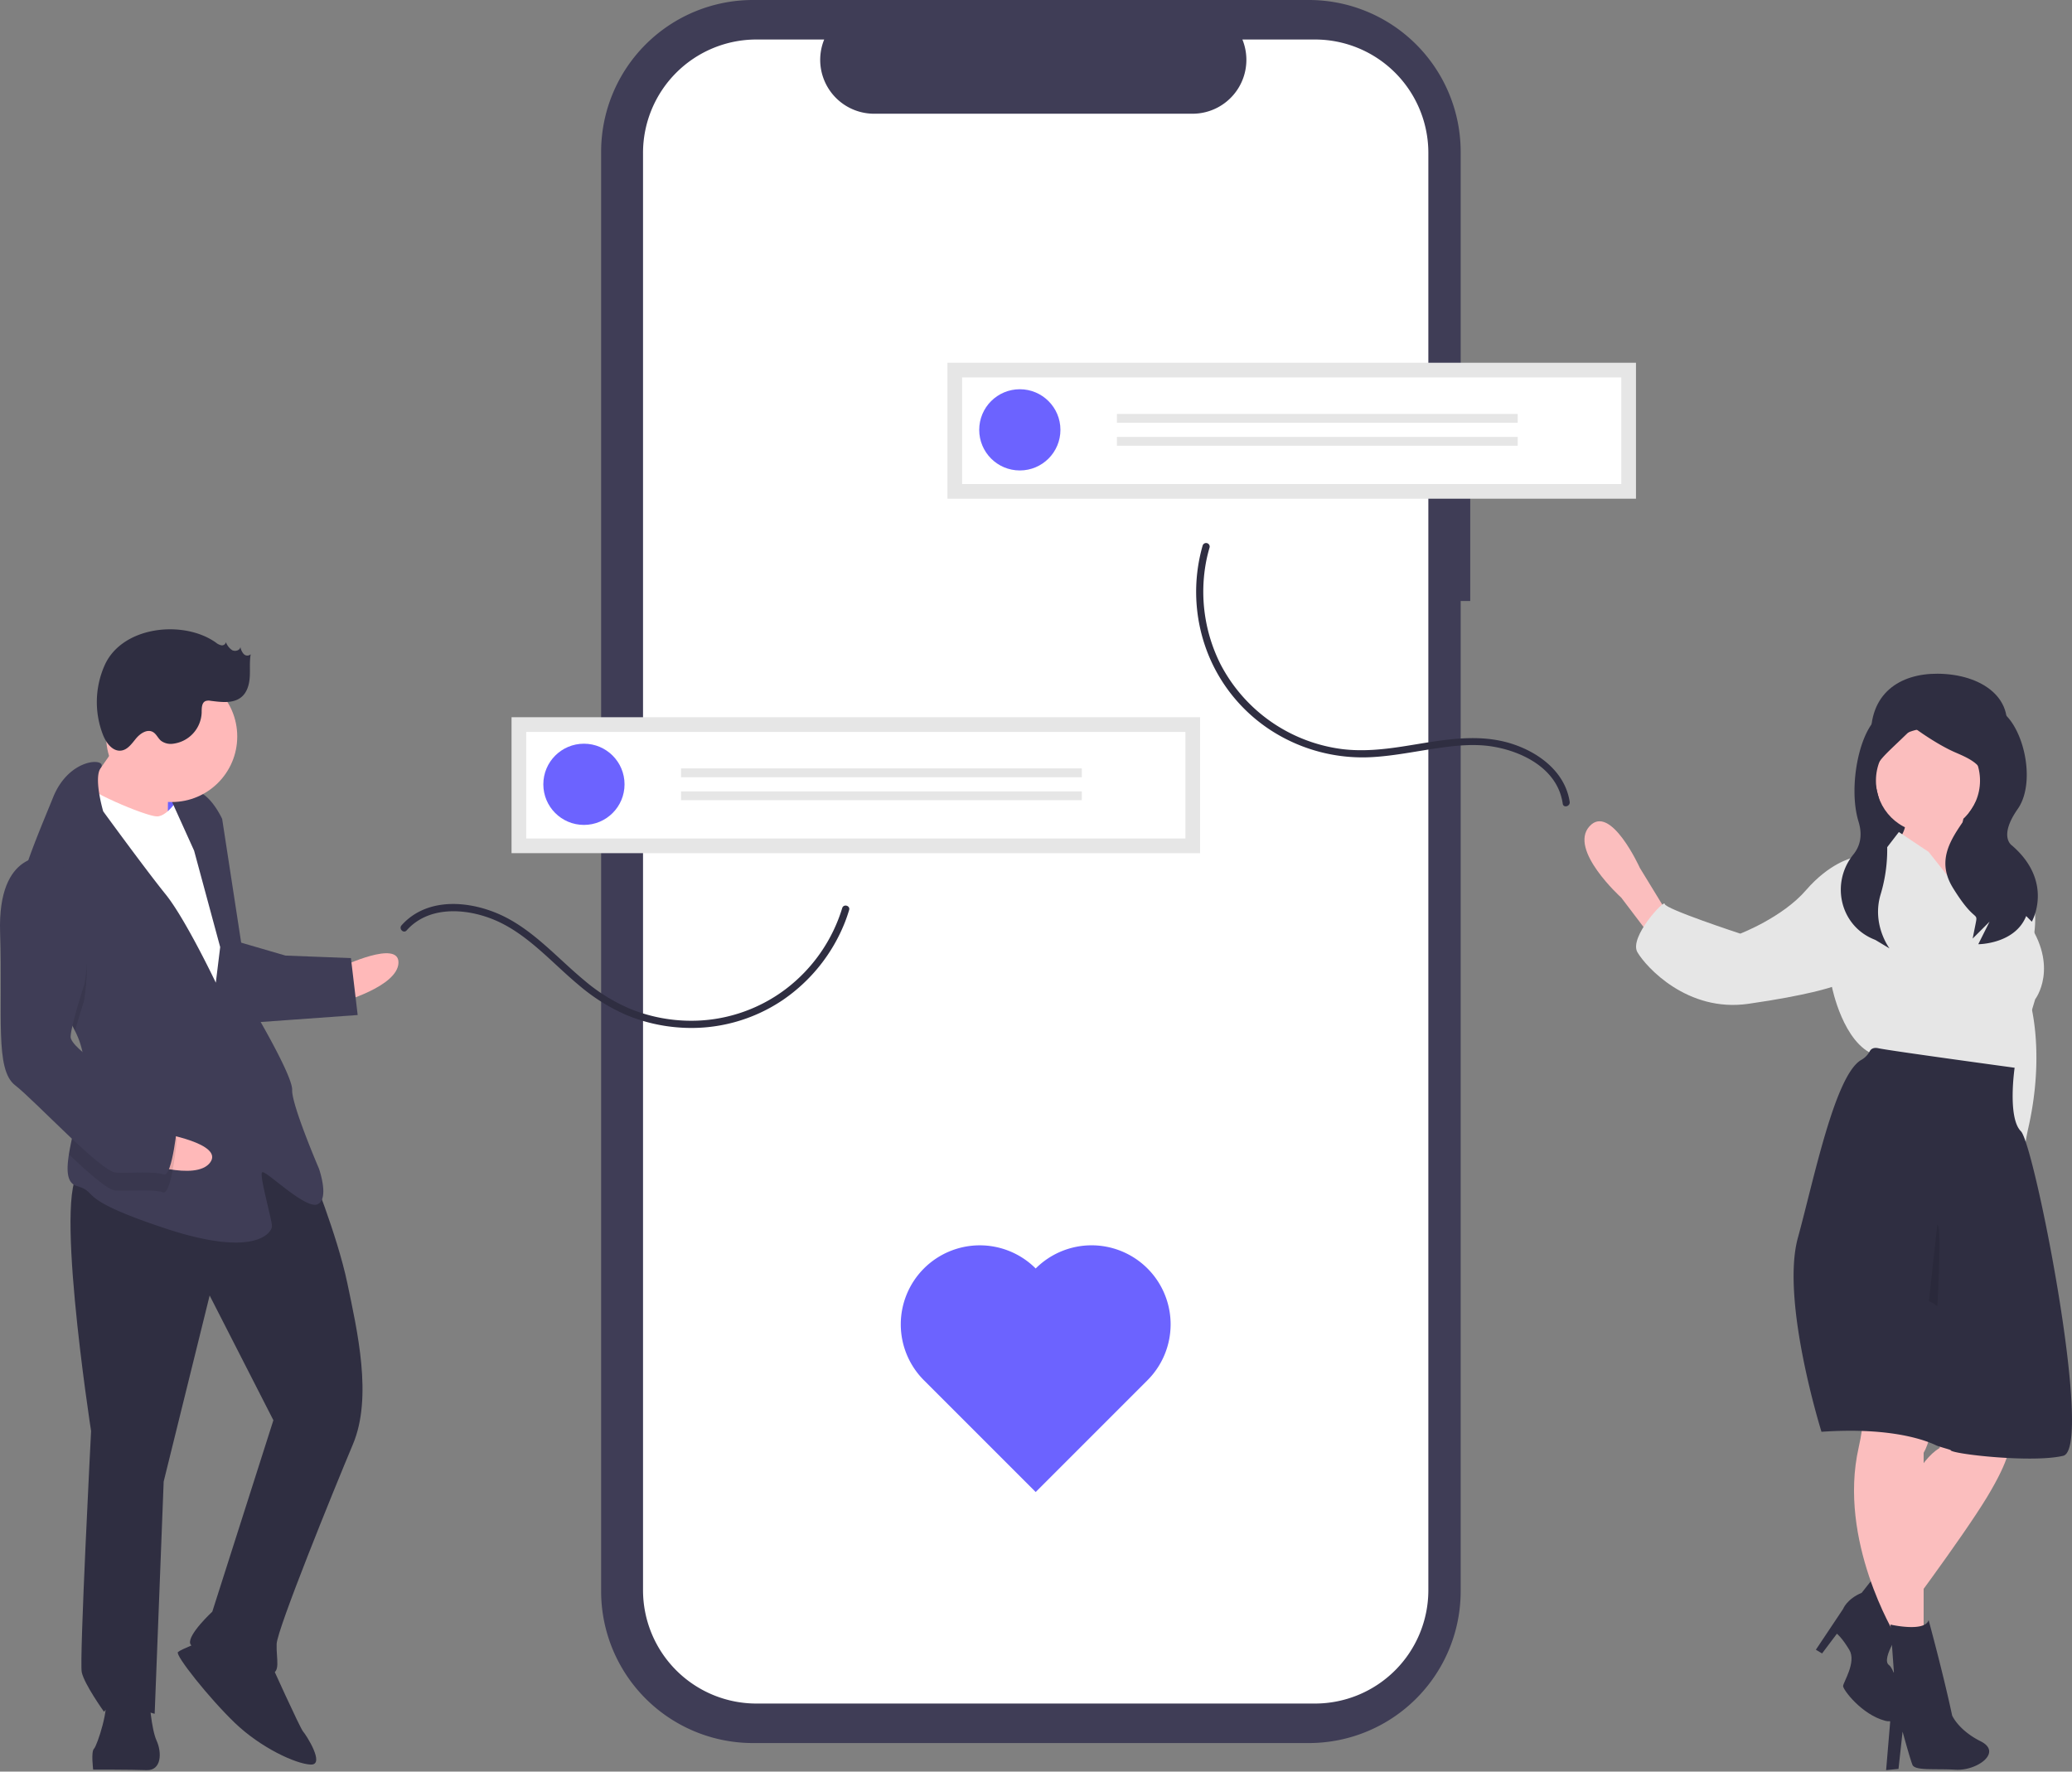 <?xml version="1.0" encoding="UTF-8"?> <svg xmlns="http://www.w3.org/2000/svg" width="600" height="513" fill="none"><rect width="100%" height="100%" fill="#808080" stroke="none"/><g clip-path="url(#clip0)"><path d="M425.748 119.945h-2.773V43.971a43.985 43.985 0 00-12.879-31.092A43.978 43.978 0 00379.004 0h-160.96a43.965 43.965 0 00-31.093 12.879 43.978 43.978 0 00-12.879 31.092v416.796a43.97 43.97 0 0043.972 43.971h160.959a43.97 43.97 0 0043.972-43.971V174.024h2.773v-54.079z" fill="#3F3D56"></path><path d="M380.777 11.44h-21.01a15.604 15.604 0 01-7.109 19.66 15.602 15.602 0 01-7.336 1.832h-92.211a15.604 15.604 0 01-15.519-14.009 15.604 15.604 0 011.074-7.483h-19.624a32.836 32.836 0 00-32.837 32.837V460.46a32.833 32.833 0 0032.837 32.837h161.735a32.842 32.842 0 0023.22-9.618 32.833 32.833 0 009.618-23.219V44.277a32.842 32.842 0 00-20.271-30.338 32.838 32.838 0 00-12.567-2.5z" fill="#fff"></path><path d="M580.293 214.326c-3.4 10.066-8.613 19.237-19.237 19.237-10.623 0-18.637-8.63-19.236-19.237-.765-13.553 8.367-19.292 19.236-19.236 12.84.067 23.271 7.291 19.237 19.236z" fill="#2F2E41"></path><path d="M579.786 213.894H541.82v48.09h37.966v-48.09z" fill="#2F2E41"></path><path d="M580.9 249.721h3.229a28.748 28.748 0 014.306 23.681c-3.588 13.634-.718 16.146-.718 16.146s4.671 14.765-.352 37.011c-5.023 22.246 4.658 28.292 4.658 28.292l-8.97-17.941-5.024-47.362 2.871-39.827z" fill="#E6E6E6"></path><path d="M569.598 232.319s-2.871 11.482-1.436 11.482c1.436 0 6.459 6.1 6.459 6.1l3.229 11.84-2.511 8.612-8.612-1.794-10.764-11.841-3.229-3.229-2.871-10.406s3.588-4.305 1.077-7.893c-2.512-3.588 18.658-2.871 18.658-2.871zM482.766 264.253l-7.893-12.917s-8.521-18.853-14.621-12.036c-6.1 6.818 9.238 20.648 9.238 20.648l7.894 10.405 5.382-6.1zM587.539 376.559l-5.741 41.98s.718 3.23-6.459 15.07c-7.176 11.841-26.551 37.675-26.551 37.675l-5.741-10.764s6.817-34.087 18.658-41.263l-1.435-51.668 27.269 8.97z" fill="#FBBEBE"></path><path d="M543.045 456.214l7.894 15.07s-6.459 9.067-3.947 10.861c2.512 1.794 5.741 17.94-1.076 16.146-6.818-1.794-12.2-8.97-12.2-10.046 0-1.076 3.947-6.915 1.794-10.503s-3.588-4.664-3.588-4.664l-4.296 5.712-1.794-1.077 7.884-11.811s1.077-2.871 5.382-4.665l3.947-5.023z" fill="#2F2E41"></path><path d="M560.351 370.603s2.787 39.684-3.313 50.089v51.668l-8.252 1.077s-16.666-27.355-10.566-54.265c6.099-26.911-6.298-51.583-6.298-51.583l28.429 3.014zM558.294 241.109c8.323 0 15.07-6.747 15.07-15.069 0-8.323-6.747-15.07-15.07-15.07-8.322 0-15.069 6.747-15.069 15.07 0 8.322 6.747 15.069 15.069 15.069z" fill="#FBBEBE"></path><path d="M573.544 265.688l-15.07-19.016-8.611-5.741-3.588 4.664-10.047 2.871s-6.458 1.435-13.276 9.329c-6.817 7.893-19.016 12.558-19.016 12.558s-21.887-7.176-21.887-8.612c0-1.435-10.406 9.688-7.894 13.994 2.511 4.305 14.482 17.46 32.064 14.948 17.581-2.511 24.268-4.902 24.268-4.902s3.23 16.505 12.559 19.735c9.329 3.229 39.827 5.382 39.827 5.382l6.459-21.529s7.176-9.329-2.512-22.963c0 0-.186-7.626-1.228-12.7-.405-1.973-.939-3.561-1.643-4.164-2.511-2.153-15.787-5.741-15.787-5.741s2.153 7.176 3.229 7.535c1.077.359 3.588 12.558 2.153 14.352z" fill="#E6E6E6"></path><path d="M527.458 414.605c18.069-1.256 28.589 1.704 33.282 3.961.873.395 4.128 1.223 4.128 1.36 0 1.076 23.612 3.781 32.582 1.629 8.97-2.153-8.297-90.027-12.244-93.973-3.947-3.947-1.819-18.393-1.819-18.393s-36.214-4.93-39.444-5.647c-1.442-.32-2.17.218-2.533.915a6.207 6.207 0 01-2.454 2.479c-7.617 4.388-13.732 34.729-18.335 51.503-5.023 18.299 6.837 56.166 6.837 56.166zM558.475 469.131s4.22 15.416 6.817 27.628c0 0 1.794 4.238 8.253 7.467 6.458 3.23-1.096 8.592-7.196 8.233-6.1-.358-11.84.359-12.558-1.435s-2.851-9.601-2.851-9.601l-1.178 10.8-3.588.358 1.178-14.028s-2.871-5.382 1.076-14.352l-.996-13.769s9.966 2.287 11.043-1.301z" fill="#2F2E41"></path><path opacity=".1" d="M558.568 376.753c.873.395 1.694.893 2.447 1.485.19-3.39 1.288-23.896-.028-23.566l-2.419 22.081z" fill="#000"></path><path d="M552.057 205.288s-.166-.929-6.694 1.519c-6.527 2.448-10.439 20.511-7.176 31.117 1.315 4.275.246 7.357-1.501 9.513-6.553 8.092-3.973 20.246 5.572 24.407.269.117.544.233.825.348l4.079 2.448s-5.2-6.843-2.598-15.596a44.885 44.885 0 00.81-22.975 83.221 83.221 0 00-1.023-3.951c-3.264-11.423-1.676-10.104 9.746-21.526 0 0 6.527 4.895 12.239 7.343 5.711 2.447 10.606 4.895 6.527 13.054-4.08 8.159-13.87 15.502-7.343 26.109 6.527 10.607 7.343 6.527 6.527 10.607l-.816 4.079 4.895-4.895-3.263 6.527s10.607 0 13.87-8.159l1.632 1.632s6.527-11.423-5.711-22.03c0 0-4.08-2.447 1.631-10.606 5.712-8.159 1.325-25.701-6.018-28.965-7.343-3.263-26.21 0-26.21 0z" fill="#2F2E41"></path><path d="M44.492 225.58l-.601 15.518 12.069.468.602-15.518-12.07-.468z" fill="#6C63FF"></path><path d="M98.938 279.927s16.714-7.986 16.447-1.089c-.268 6.896-16.848 11.434-16.848 11.434l.401-10.345z" fill="#FFB9B9"></path><path d="M89.767 338.282s7.886 19.3 10.799 33.227c2.914 13.927 7.351 33.094 1.643 46.687-5.707 13.593-21.934 53.543-22.101 57.854-.167 4.31 1.39 8.687-2.059 8.554-3.448-.134-22.213-6.042-22.975-8.662-.762-2.62 6.402-9.249 6.402-9.249l17.69-55.434-18.457-36.115-13.313 53.877-2.608 67.244s-12.797-3.95-14.655-.569c0 0-5.734-7.992-6.462-11.474-.729-3.482 2.707-69.83 2.707-69.83s-11.747-75.571-2.264-75.203c9.483.368 46.627-22.367 65.653-.907z" fill="#2F2E41"></path><path d="M78.184 481.155s8.747 19.334 9.576 20.23c.829.895 6.529 9.75 2.218 9.583-4.31-.167-14.488-4.879-21.98-12.076-7.49-7.198-17.368-19.669-16.472-20.497.895-.829 7.03-3.181 7.03-3.181l19.628 5.941zM43.233 491.888s.527 8.654 2.118 12.169c1.59 3.515 1.39 8.688-2.92 8.521-4.311-.167-15.452-.154-15.452-.154s-.661-5.206.234-6.035c.896-.828 4.712-12.35 3.088-15.003-1.624-2.653 12.932.502 12.932.502z" fill="#2F2E41"></path><path d="M36.854 211.038s-9.19 14.321-12.771 17.636c-3.583 3.315 6.495 10.613 6.495 10.613l18.037 2.426s-.227-16.413.702-18.104c.93-1.691-12.463-12.571-12.463-12.571z" fill="#FFB9B9"></path><path d="M52.533 229.776s-3.716 6.763-7.164 6.63c-3.449-.134-21.285-7.733-22.047-10.353-.762-2.619-5.908 18.766-5.908 18.766l43.645 76.807 10.646-7.357-5.159-45.097-4.236-24.339-9.777-15.057z" fill="#fff"></path><path d="M21.712 298.517a24.152 24.152 0 012.678 11.328c-.007.172-.013.345-.029.517-.413 7.979-3.352 17.207-4.407 23.917-.765 4.814-.547 8.328 2.27 9.154 6.83 1.992-.996 3.415 25.428 12.21 26.424 8.795 31.036 1.204 31.103-.521.067-1.724-3.742-14.822-2.847-15.651.895-.829 12.53 10.847 16.046 9.256 3.515-1.59.4-10.345.4-10.345s-7.918-18.438-7.751-22.749c.167-4.31-11.995-24.64-11.995-24.64l-8.273-53.851s-3.18-7.03-7.458-8.06a10.594 10.594 0 00-7.826 1.424l7.157 15.818 7.552 27.922-1.264 10.311s-8.78-18.471-14.548-25.602c-5.767-7.131-18.063-24.012-18.063-24.012s-2.871-9.687-.704-12.581c2.168-2.903-9.04-3.338-13.818 8.564-2.533 6.308-6.645 15.715-9.22 24.474-2.296 7.759-3.38 15.012-1.106 19.159 3.476 6.334 12.218 14.659 16.675 23.958z" fill="#3F3D56"></path><path opacity=".1" d="M5.037 274.558c3.476 6.334 12.218 14.66 16.675 23.959a225.837 225.837 0 012.585-8.534s5.447-29.144-10.665-36.676c-2.67-.258-5.34.488-7.49 2.092-2.295 7.76-3.38 15.013-1.105 19.159z" fill="#000"></path><path d="M68.998 272.722l13.66 3.983 18.965.735 1.952 16.48-31.17 2.245s-7.785-21.886-3.407-23.443z" fill="#3F3D56"></path><path d="M46.725 328.133s18.274 3.032 14.103 8.531c-4.17 5.499-20.36-.282-20.36-.282l6.257-8.249z" fill="#FFB9B9"></path><path opacity=".1" d="M24.36 310.361c-.413 7.979-3.352 17.207-4.407 23.918 5.822 5.51 11.357 10.369 13.444 10.45 4.31.168 11.24-.427 13.793.535 2.553.963 4.05-15.384 4.05-15.384s-1.523-5.239-8.32-8.093c-4.587-1.93-13.38-7.167-18.56-11.426z" fill="#000"></path><path d="M13.831 248.134s-14.588-2.292-13.8 21.913c.788 24.206-1.538 39.657 4.33 44.201 5.867 4.545 24.926 25.142 29.237 25.309 4.31.167 11.24-.428 13.793.535 2.553.962 4.05-15.384 4.05-15.384s-1.523-5.24-8.32-8.093c-6.796-2.854-22.808-12.972-22.674-16.421.133-3.448 4.05-15.384 4.05-15.384s5.447-29.144-10.666-36.676z" fill="#3F3D56"></path><path d="M49.719 232.244c10.482 0 18.98-8.498 18.98-18.98 0-10.483-8.498-18.981-18.98-18.981-10.483 0-18.98 8.498-18.98 18.981 0 10.482 8.497 18.98 18.98 18.98z" fill="#FFB9B9"></path><path d="M62.5 186.059a3.677 3.677 0 001.595.801 1.142 1.142 0 001.32-.914c.341.947.976 1.76 1.81 2.322.888.462 2.259.075 2.386-.917.13.753.463 1.456.963 2.033a1.444 1.444 0 002.028.068c-.388 2.122-.148 4.304-.27 6.458-.122 2.153-.696 4.436-2.324 5.853-2.373 2.065-5.941 1.555-9.062 1.164a2.751 2.751 0 00-1.42.078c-1.17.498-1.117 2.125-1.132 3.395a9.434 9.434 0 01-8.261 8.959 4.733 4.733 0 01-3.515-.858c-.886-.751-1.339-1.976-2.354-2.54-1.652-.918-3.656.421-4.864 1.874-1.207 1.454-2.398 3.242-4.269 3.508-2.474.352-4.36-2.17-5.284-4.492a26.189 26.189 0 01.52-20.348c5.168-11.263 22.818-13.044 32.133-6.444zM117.748 269.419c6.216-7.001 16.634-6.478 24.678-3.34 9.955 3.885 17.158 12.525 25.196 19.195a54.765 54.765 0 0013.774 8.648 48.785 48.785 0 0015.659 3.639 47.274 47.274 0 0029.607-7.976 49.086 49.086 0 0018.058-22.659 46.084 46.084 0 001.167-3.415c.386-1.285-1.621-1.834-2.006-.553a46.483 46.483 0 01-16.386 23.477 45.336 45.336 0 01-28.882 9.121 47.08 47.08 0 01-15.614-3.214 51 51 0 01-13.794-8.447c-8.07-6.677-15.246-15.169-25.071-19.349-7.968-3.389-18.245-4.422-25.495 1.192a17.332 17.332 0 00-2.362 2.21c-.887.998.58 2.475 1.471 1.471zM454.54 232.188c-1.304-8.635-8.896-14.299-16.75-16.811-10.421-3.334-21.24-.808-31.734.799-5.649.866-11.378 1.437-17.082.78a46.332 46.332 0 01-20.792-7.887 46.336 46.336 0 01-14.72-16.669 46.704 46.704 0 01-4.14-30.072c.259-1.28.577-2.546.943-3.8a1.04 1.04 0 00-1.511-1.156 1.042 1.042 0 00-.496.603 48.63 48.63 0 001.27 30.626 47.317 47.317 0 0018.936 23.166 48.87 48.87 0 0029.447 7.436c6.024-.396 11.95-1.607 17.912-2.491 5.295-.785 10.793-1.401 16.123-.574 7.942 1.231 17.001 5.441 19.845 13.562.342.988.591 2.006.743 3.041.199 1.319 2.204.759 2.006-.553z" fill="#2F2E41"></path><path d="M299.91 367.316a22.882 22.882 0 00-24.941-4.961 22.888 22.888 0 00-12.385 29.901 22.882 22.882 0 004.961 7.425l32.365 32.365 32.365-32.365a22.89 22.89 0 006.708-16.184 22.89 22.89 0 00-14.129-21.148 22.9 22.9 0 00-8.76-1.742 22.9 22.9 0 00-16.184 6.709z" fill="#6C63FF"></path><path d="M473.739 105.044H274.354v39.366h199.385v-39.366z" fill="#E6E6E6"></path><path d="M278.605 140.159H469.49v-30.864H278.605v30.864z" fill="#fff"></path><path d="M295.315 136.23c6.494 0 11.759-5.264 11.759-11.758 0-6.495-5.265-11.759-11.759-11.759-6.494 0-11.758 5.264-11.758 11.759 0 6.494 5.264 11.758 11.758 11.758z" fill="#6C63FF"></path><path d="M439.486 119.87H323.434v2.556h116.052v-2.556zM439.486 126.517H323.434v2.556h116.052v-2.556zM347.516 207.688H148.131v39.365h199.385v-39.365z" fill="#E6E6E6"></path><path d="M152.381 242.802h190.884v-30.864H152.381v30.864z" fill="#fff"></path><path d="M169.093 238.873c6.494 0 11.758-5.265 11.758-11.759 0-6.494-5.264-11.759-11.758-11.759-6.494 0-11.759 5.265-11.759 11.759 0 6.494 5.265 11.759 11.759 11.759z" fill="#6C63FF"></path><path d="M313.263 222.514H197.211v2.556h116.052v-2.556zM313.263 229.159H197.211v2.556h116.052v-2.556z" fill="#E6E6E6"></path></g><defs><clipPath id="clip0"><path fill="#fff" d="M0 0h600v512.581H0z"></path></clipPath></defs></svg> 